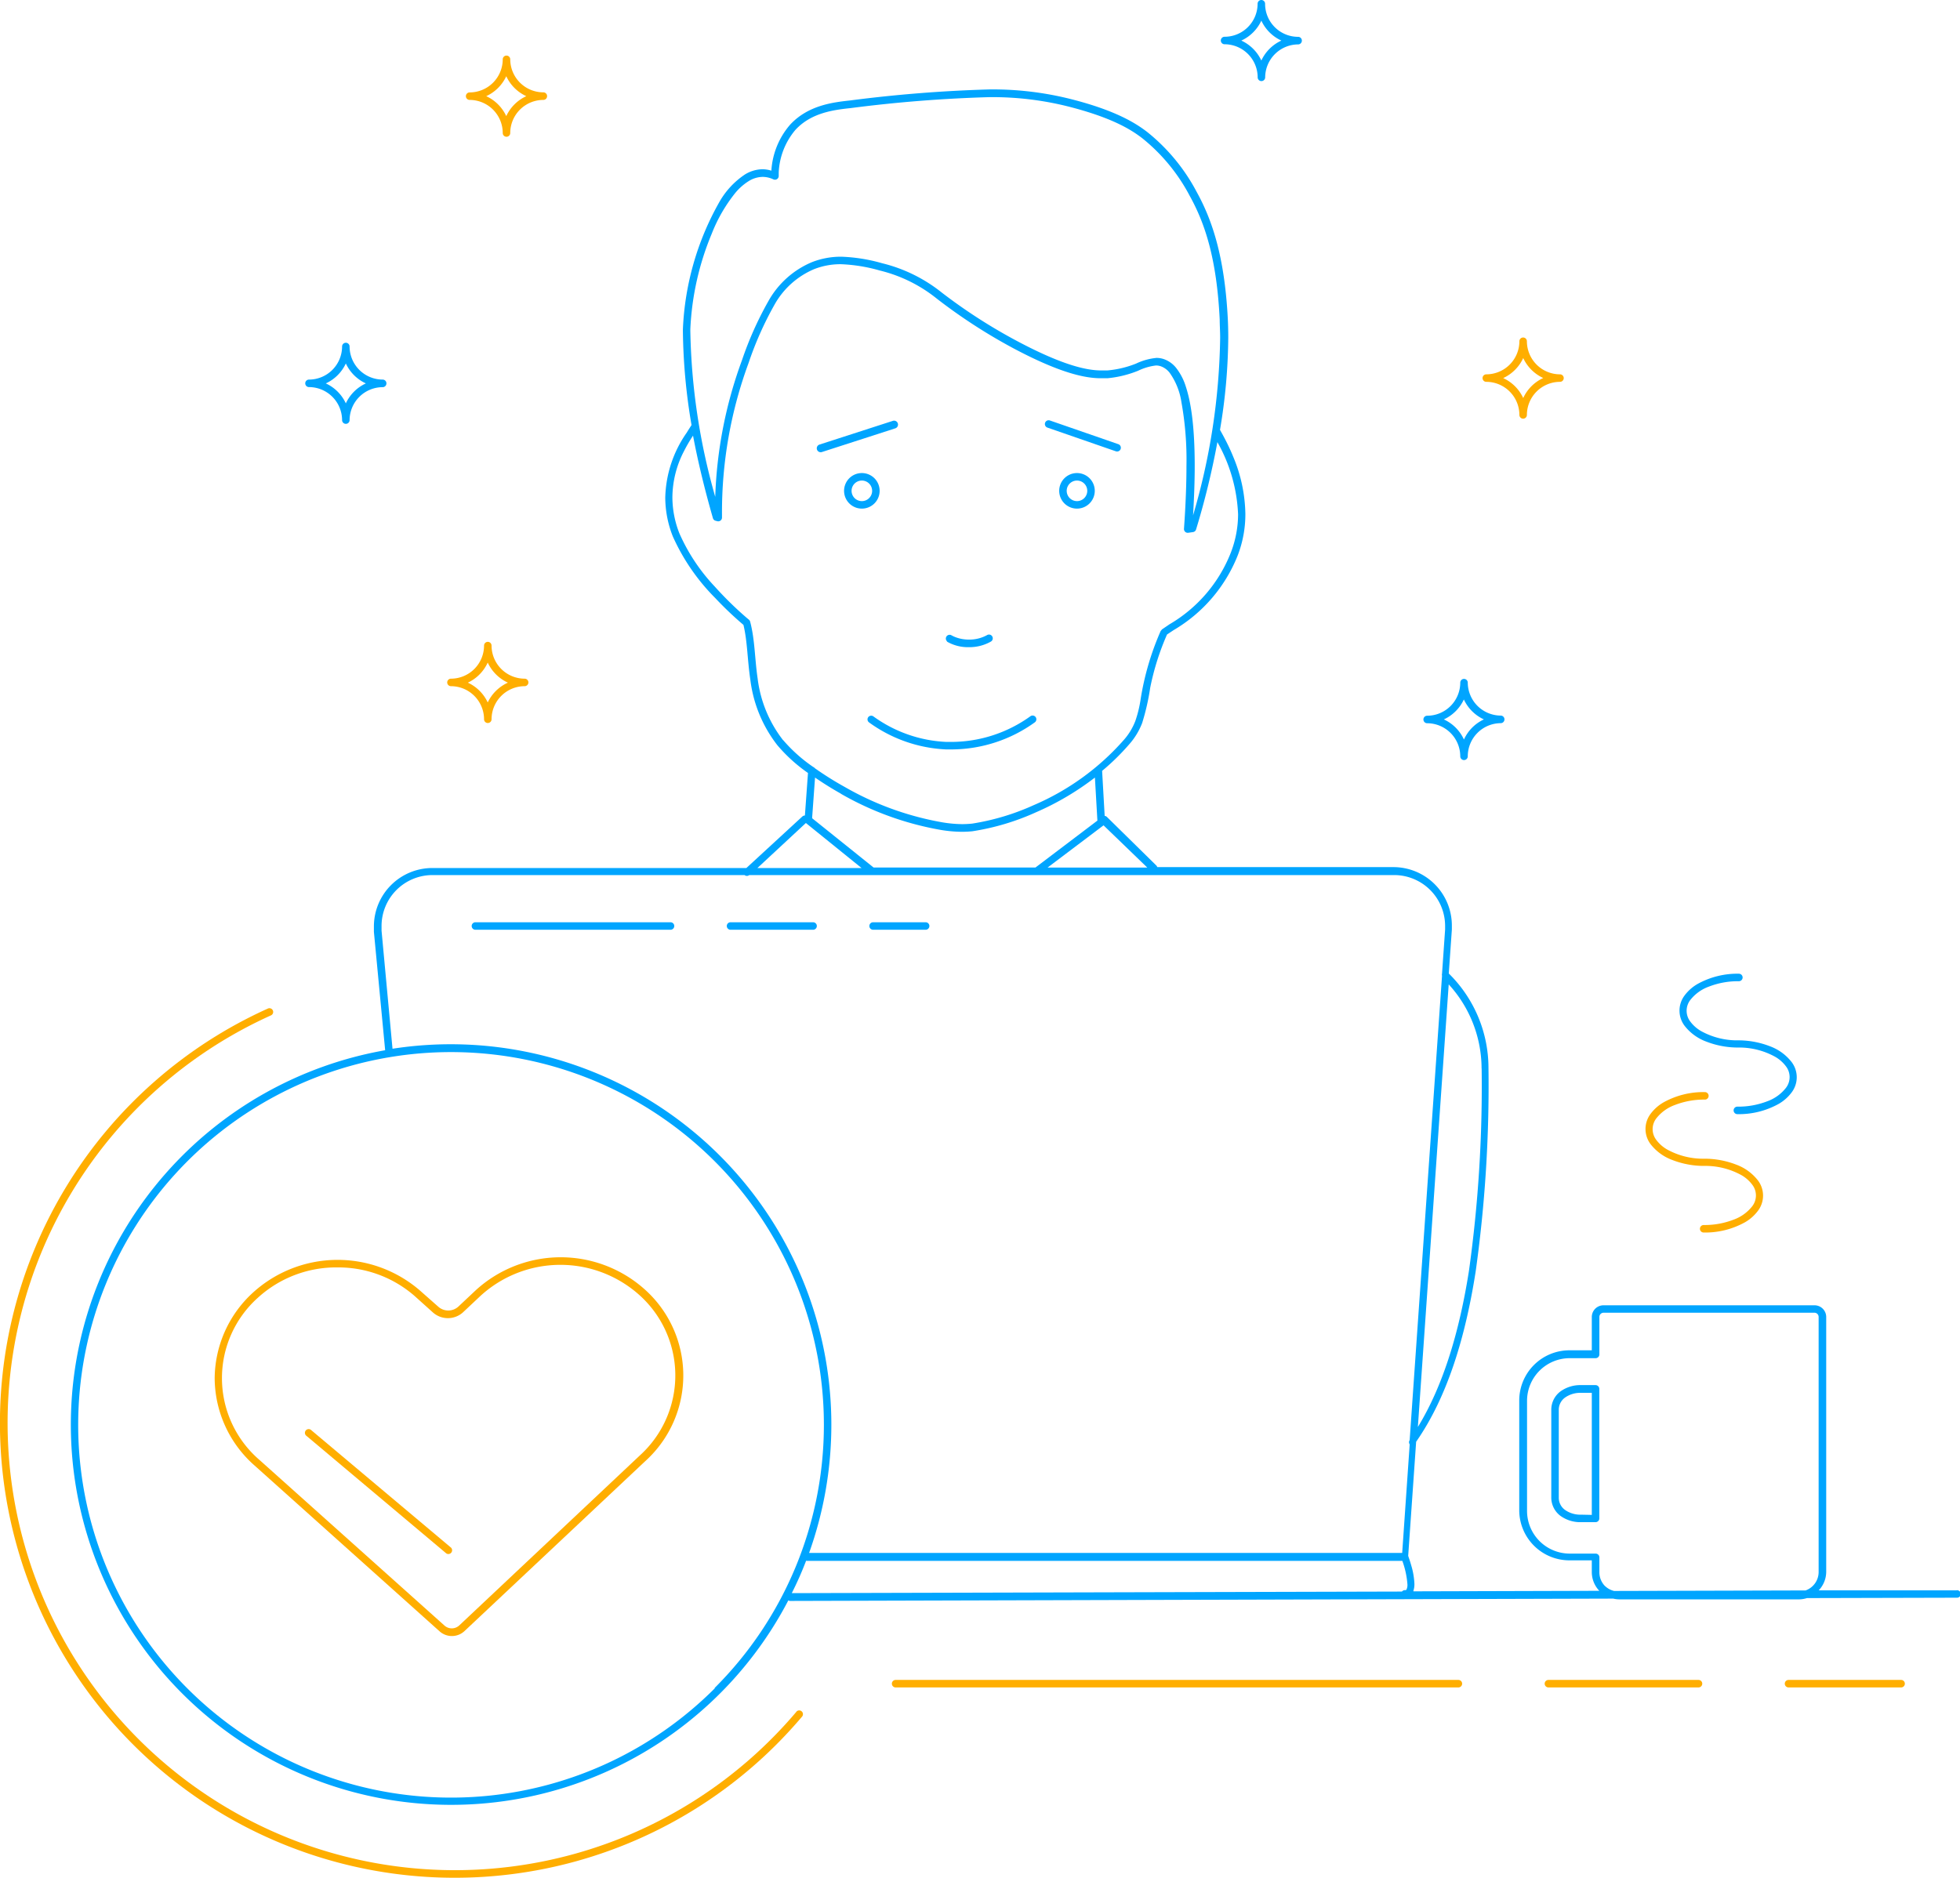 <svg viewBox="0 0 261.21 250.32" xmlns="http://www.w3.org/2000/svg"><path d="m231.39 155.25a11.67 11.67 0 0 0 -4.21-.79a9.93 9.93 0 0 1 -5-1.23a4.7 4.7 0 0 1 -1.44-1.27a2.35 2.35 0 0 1 0-2.88a5.53 5.53 0 0 1 2.47-1.78a10.72 10.72 0 0 1 4-.72a.5.5 0 0 0 0-1a10.91 10.91 0 0 0 -5.51 1.37a5.68 5.68 0 0 0 -1.74 1.55a3.35 3.35 0 0 0 0 4a6.5 6.5 0 0 0 2.91 2.13a11.67 11.67 0 0 0 4.21.79a9.93 9.93 0 0 1 5 1.23a4.7 4.7 0 0 1 1.44 1.27a2.35 2.35 0 0 1 0 2.88a5.53 5.53 0 0 1 -2.47 1.78a10.72 10.72 0 0 1 -4 .72a.5.5 0 0 0 0 1a10.92 10.92 0 0 0 5.51-1.37a5.68 5.68 0 0 0 1.74-1.55a3.35 3.35 0 0 0 0-4a6.5 6.5 0 0 0 -2.91-2.13z" fill="#ffae00"/><path d="m69.92 90.47a4.42 4.42 0 0 1 -4.41-4.41a.5.5 0 1 0 -1 0a4.42 4.42 0 0 1 -4.41 4.41a.5.5 0 0 0 -.5.5a.5.5 0 0 0 .5.5a4.42 4.42 0 0 1 4.41 4.41a.5.5 0 0 0 1 0a4.42 4.42 0 0 1 4.41-4.41a.5.5 0 0 0 .5-.5a.5.5 0 0 0 -.5-.5zm-4.92 3.17a5.44 5.44 0 0 0 -2.65-2.64a5.45 5.45 0 0 0 2.65-2.68a5.45 5.45 0 0 0 2.69 2.68a5.44 5.44 0 0 0 -2.69 2.64z" fill="#ffae00"/><path d="m72.38 12.31a4.42 4.42 0 0 1 -4.38-4.4a.5.5 0 1 0 -1 0a4.42 4.42 0 0 1 -4.41 4.41a.5.5 0 0 0 -.5.5a.5.5 0 0 0 .5.5a4.42 4.42 0 0 1 4.41 4.41a.5.5 0 1 0 1 0a4.42 4.42 0 0 1 4.41-4.41a.5.5 0 0 0 .5-.5a.5.5 0 0 0 -.53-.51zm-4.91 3.17a5.44 5.44 0 0 0 -2.67-2.66a5.45 5.45 0 0 0 2.67-2.66a5.45 5.45 0 0 0 2.67 2.66a5.44 5.44 0 0 0 -2.67 2.66z" fill="#ffae00"/><path d="m208.4 50.4a.5.5 0 0 0 -.5-.5a4.42 4.42 0 0 1 -4.41-4.41a.5.5 0 1 0 -1 0a4.42 4.42 0 0 1 -4.41 4.41a.5.5 0 0 0 -.5.5a.5.5 0 0 0 .5.5a4.42 4.42 0 0 1 4.41 4.41a.5.5 0 0 0 1 0a4.42 4.42 0 0 1 4.41-4.41a.5.5 0 0 0 .5-.5zm-5.4 2.66a5.44 5.44 0 0 0 -2.67-2.66a5.45 5.45 0 0 0 2.67-2.67a5.45 5.45 0 0 0 2.67 2.66a5.44 5.44 0 0 0 -2.67 2.67z" fill="#ffae00"/><path d="m106.14 228.18a59.61 59.61 0 1 1 -70-92.84a.5.5 0 0 0 -.41-.91a60.61 60.61 0 1 0 71.16 94.4a.5.5 0 1 0 -.76-.65z" fill="#ffae00"/><path d="m28.61 183.73a15.6 15.6 0 0 0 5.34 11.65l24.61 22.06a2.46 2.46 0 0 0 3.33 0l24.11-22.67a15.39 15.39 0 0 0 -.27-23.06a16.78 16.78 0 0 0 -22.3.26l-2.34 2.2a2 2 0 0 1 -2.7 0l-2.39-2.11a16.77 16.77 0 0 0 -22.3.26a15.62 15.62 0 0 0 -5.09 11.41zm16.39-14.78a15.45 15.45 0 0 1 10.3 3.85l2.39 2.15a3 3 0 0 0 4 0l2.34-2.2a15.77 15.77 0 0 1 20.97-.3a14.39 14.39 0 0 1 .29 21.55l-24.08 22.67a1.46 1.46 0 0 1 -2 0l-24.6-22.03a14.39 14.39 0 0 1 -.25-21.64a15.49 15.49 0 0 1 10.64-4.05z" fill="#ffae00"/><path d="m59.39 207a.5.5 0 1 0 .64-.76l-18.53-15.58a.5.5 0 1 0 -.64.76z" fill="#ffae00"/><path d="m194.36 223.94h-75a.5.5 0 0 0 0 1h75a.5.5 0 0 0 0-1z" fill="#ffae00"/><path d="m226.36 223.94h-20a.5.5 0 0 0 0 1h20a.5.5 0 0 0 0-1z" fill="#ffae00"/><path d="m253.36 223.94h-15a.5.5 0 0 0 0 1h15a.5.5 0 0 0 0-1z" fill="#ffae00"/><g fill="#00a5ff"><path d="m260.71 212h-18.33a3.61 3.61 0 0 0 1-2.46v-34a1.56 1.56 0 0 0 -1.58-1.54h-28.1a1.56 1.56 0 0 0 -1.56 1.56v4.44h-3a6.69 6.69 0 0 0 -6.67 6.67v14.66a6.69 6.69 0 0 0 6.67 6.67h3v1.53a3.62 3.62 0 0 0 1 2.53l-24.77.07s0-.06 0-.09a2.78 2.78 0 0 0 .13-.89a10 10 0 0 0 -.44-2.53c-.16-.57-.32-1-.39-1.22l1.06-15.21c4.18-6 6.58-14 7.94-22.74a178.77 178.77 0 0 0 1.7-27.09a17.67 17.67 0 0 0 -5.29-12.59l.41-5.85c0-.19 0-.37 0-.55a7.79 7.79 0 0 0 -7.79-7.78h-31.47a.49.49 0 0 0 -.12-.21l-6.6-6.49a.49.49 0 0 0 -.29-.13l-.34-6a30.9 30.9 0 0 0 3.61-3.54a9.3 9.3 0 0 0 1.73-2.85a31 31 0 0 0 1.07-4.7a34.23 34.23 0 0 1 2.24-7.09l.89-.59a20.16 20.16 0 0 0 8.55-10a15.24 15.24 0 0 0 1-5.54a20.48 20.48 0 0 0 -1.57-7.45a27.65 27.65 0 0 0 -1.17-2.52c-.28-.54-.51-.94-.64-1.18a76.3 76.3 0 0 0 1.1-12.3q0-1.34-.06-2.5c-.43-8.33-2.09-13.19-4.15-16.92a25.36 25.36 0 0 0 -6.61-8c-1.49-1.14-4.14-2.84-10.07-4.35a42.56 42.56 0 0 0 -10.93-1.31a185.06 185.06 0 0 0 -18.57 1.47c-2.28.25-5.59.63-8 3.23a10.33 10.33 0 0 0 -2.5 6.13a4.23 4.23 0 0 0 -1.16-.19a4.6 4.6 0 0 0 -2.35.69a10.82 10.82 0 0 0 -3.41 3.66a37.55 37.55 0 0 0 -4.87 17v.22a78.59 78.59 0 0 0 1.15 12.53c-.12.2-.35.53-.63 1a15.71 15.71 0 0 0 -2.87 8.67a14.2 14.2 0 0 0 1 5.16a27.56 27.56 0 0 0 5.67 8.24a46.57 46.57 0 0 0 3.75 3.57c.53 2.18.52 4.65.92 7.33a17.7 17.7 0 0 0 3.6 8.71a21.23 21.23 0 0 0 4.08 3.7l-.41 5.67a.5.5 0 0 0 -.34.13l-7.46 6.87h-41.85a7.79 7.79 0 0 0 -7.79 7.78q0 .36 0 .73l1.5 15.78a50.68 50.68 0 1 0 53.73 73.34a.49.49 0 0 0 .24.07l109.7-.31a3.6 3.6 0 0 0 .81.1h24a3.58 3.58 0 0 0 1-.17l20-.05a.5.5 0 1 0 0-1zm-46.79-.55a2.62 2.62 0 0 1 -.77-1.85v-2a.5.5 0 0 0 -.5-.5h-3.47a5.69 5.69 0 0 1 -5.67-5.67v-14.71a5.69 5.69 0 0 1 5.67-5.67h3.47a.5.5 0 0 0 .5-.5v-5a.56.56 0 0 1 .56-.56h28.1a.56.56 0 0 1 .56.56v34a2.61 2.61 0 0 1 -1.74 2.46l-25.52.07a2.63 2.63 0 0 1 -1.2-.65zm-16.46-69a177.83 177.83 0 0 1 -1.69 26.94c-1.24 7.89-3.35 15.18-6.81 20.83l4.11-59a16.64 16.64 0 0 1 4.38 11.2zm-44.56-26.8h-13.29l7.46-5.63zm-60.9-71.76a37.34 37.34 0 0 1 2.86-12.75a20.69 20.69 0 0 1 3.14-5.43a7.42 7.42 0 0 1 1.8-1.58a3.6 3.6 0 0 1 1.84-.55a3.38 3.38 0 0 1 1.43.33a.5.5 0 0 0 .71-.45v-.46a9.43 9.43 0 0 1 2.22-5.68c2.09-2.28 5.08-2.67 7.36-2.91a184.32 184.32 0 0 1 18.46-1.46a41.54 41.54 0 0 1 10.68 1.28c5.83 1.5 8.3 3.1 9.71 4.18a24.36 24.36 0 0 1 6.34 7.69c2 3.61 3.6 8.27 4 16.49c0 .75.06 1.57.06 2.45a87.75 87.75 0 0 1 -3.61 23.66q.22-3.7.22-6.59c0-5.06-.46-8.37-1.18-10.56a7.73 7.73 0 0 0 -1.29-2.5a3.62 3.62 0 0 0 -1.62-1.17a3 3 0 0 0 -1-.17a8.09 8.09 0 0 0 -2.73.76a13.42 13.42 0 0 1 -3.82.91c-.24 0-.5 0-.81 0c-1.7 0-4.8-.5-11.19-3.9a71.92 71.92 0 0 1 -10.07-6.48a20.47 20.47 0 0 0 -7.95-3.91a22.53 22.53 0 0 0 -5.43-.87a10.58 10.58 0 0 0 -3.91.72a11.92 11.92 0 0 0 -5.81 5.19a45.78 45.78 0 0 0 -3.52 7.87a58.14 58.14 0 0 0 -3.57 18.23a85.59 85.59 0 0 1 -3.32-22.14zm12.37 54.79a16.69 16.69 0 0 1 -3.4-8.24c-.39-2.64-.36-5.18-1-7.58a.5.5 0 0 0 -.17-.26l-.3-.25a46.7 46.7 0 0 1 -4.27-4.19a24.9 24.9 0 0 1 -4.69-7.07a13.2 13.2 0 0 1 -.93-4.8a13.53 13.53 0 0 1 1.54-6.14a20 20 0 0 1 1.16-2l.05-.08c.61 3.23 1.46 6.85 2.65 11a.5.5 0 0 0 .36.35l.23.06a.5.5 0 0 0 .62-.49c0-.14 0-.27 0-.41a57.53 57.53 0 0 1 3.55-20.21a45 45 0 0 1 3.43-7.72a10.92 10.92 0 0 1 5.32-4.78a9.58 9.58 0 0 1 3.54-.65a21.65 21.65 0 0 1 5.19.84a19.45 19.45 0 0 1 7.6 3.75a72.88 72.88 0 0 0 10.19 6.61c6.46 3.44 9.74 4 11.66 4h.89a14.43 14.43 0 0 0 4.09-1a7.44 7.44 0 0 1 2.38-.7a2 2 0 0 1 .65.11a2.62 2.62 0 0 1 1.17.86a9.09 9.09 0 0 1 1.57 3.93a43.16 43.16 0 0 1 .67 8.49c0 2.37-.1 5.15-.33 8.38a.5.5 0 0 0 .57.53l.63-.09a.5.5 0 0 0 .41-.35a105.08 105.08 0 0 0 2.85-11.69v.06a21.31 21.31 0 0 1 2.75 9.62a14.24 14.24 0 0 1 -1 5.18a19.17 19.17 0 0 1 -8.14 9.47l-1 .68l-.18.22a36.77 36.77 0 0 0 -2.68 9.17a16.11 16.11 0 0 1 -.69 2.81a8.29 8.29 0 0 1 -1.55 2.55a33.6 33.6 0 0 1 -12 8.68a31.73 31.73 0 0 1 -8.2 2.46a13.39 13.39 0 0 1 -1.34.07a16.73 16.73 0 0 1 -2.63-.24a39.87 39.87 0 0 1 -13-4.71a42.59 42.59 0 0 1 -4-2.51a.49.49 0 0 0 -.21-.16a20.56 20.56 0 0 1 -4-3.57zm7.69 7.13a40.84 40.84 0 0 0 13.31 4.82a17.64 17.64 0 0 0 2.78.25a14.27 14.27 0 0 0 1.44-.07a32.57 32.57 0 0 0 8.5-2.54a37 37 0 0 0 7.83-4.62l.33 5.74l-8.25 6.25h-21.58l-8.19-6.57l.39-5.42c1.06.73 2.2 1.45 3.45 2.15zm-4.66 3.9l7.42 6h-13.88zm-56.55 14.36q0-.32 0-.64a6.79 6.79 0 0 1 6.79-6.78h41.59a.49.49 0 0 0 .62 0h85.95a6.79 6.79 0 0 1 6.79 6.78q0 .24 0 .48l-.41 5.89a.49.49 0 0 0 0 .27l-4.31 61.84v.06a.5.5 0 0 0 0 .57l-1 14.47h-79.04a50.72 50.72 0 0 0 -55.52-67.21zm44.4 101a49.69 49.69 0 1 1 14.55-35.14a49.53 49.53 0 0 1 -14.55 35.07zm12.2-17h79.44a11.63 11.63 0 0 1 .68 3.14a1.45 1.45 0 0 1 -.12.67l-.08.09h-.14a.49.49 0 0 0 -.39.19l-81.32.21q1.07-2.11 1.93-4.37z"/><path d="m212.64 184.64h-1.93a4.51 4.51 0 0 0 -2.76.85a3.05 3.05 0 0 0 -1.21 2.48v11.61a3.05 3.05 0 0 0 1.21 2.48a4.51 4.51 0 0 0 2.76.85h1.93a.5.5 0 0 0 .5-.5v-17.27a.5.5 0 0 0 -.5-.5zm-1.93 17.27a3.53 3.53 0 0 1 -2.15-.64a2 2 0 0 1 -.82-1.69v-11.58a2 2 0 0 1 .82-1.69a3.53 3.53 0 0 1 2.15-.64h1.43v16.27z"/><path d="m235.54 146.8a10.72 10.72 0 0 1 -4 .72a.5.5 0 0 0 0 1a10.91 10.91 0 0 0 5.51-1.37a5.69 5.69 0 0 0 1.74-1.55a3.35 3.35 0 0 0 0-4a6.5 6.5 0 0 0 -2.91-2.13a11.66 11.66 0 0 0 -4.17-.79a9.93 9.93 0 0 1 -5-1.23a4.7 4.7 0 0 1 -1.44-1.27a2.35 2.35 0 0 1 0-2.88a5.53 5.53 0 0 1 2.47-1.78a10.72 10.72 0 0 1 4-.72a.5.5 0 1 0 0-1a10.91 10.91 0 0 0 -5.51 1.37a5.68 5.68 0 0 0 -1.74 1.55a3.35 3.35 0 0 0 0 4a6.5 6.5 0 0 0 2.91 2.13a11.65 11.65 0 0 0 4.17.79a9.93 9.93 0 0 1 5 1.23a4.69 4.69 0 0 1 1.44 1.27a2.35 2.35 0 0 1 0 2.88a5.53 5.53 0 0 1 -2.47 1.78z"/><path d="m126.17 85.51a5.55 5.55 0 0 0 2.91.76h.05a5.78 5.78 0 0 0 2.95-.76a.5.5 0 1 0 -.55-.84a4.9 4.9 0 0 1 -2.41.59a5 5 0 0 1 -1.75-.31a4 4 0 0 1 -.47-.21l-.11-.06a.5.5 0 0 0 -.55.83z"/><path d="m117.23 65.43a2.37 2.37 0 1 0 -2.37 2.37a2.37 2.37 0 0 0 2.37-2.37zm-2.37 1.37a1.37 1.37 0 1 1 1.37-1.37a1.37 1.37 0 0 1 -1.37 1.37z"/><path d="m143.53 63.06a2.37 2.37 0 1 0 2.37 2.37a2.37 2.37 0 0 0 -2.37-2.37zm0 3.74a1.37 1.37 0 1 1 1.37-1.37a1.37 1.37 0 0 1 -1.37 1.37z"/><path d="m63.36 123.94h26a.5.5 0 0 0 0-1h-26a.5.5 0 1 0 0 1z"/><path d="m97.36 123.94h11a.5.5 0 0 0 0-1h-11a.5.5 0 0 0 0 1z"/><path d="m116.36 123.94h7a.5.5 0 0 0 0-1h-7a.5.5 0 0 0 0 1z"/><path d="m200 95.39a4.42 4.42 0 0 1 -4.39-4.39a.5.5 0 1 0 -1 0a4.42 4.42 0 0 1 -4.41 4.41a.5.5 0 0 0 -.5.5a.5.5 0 0 0 .5.5a4.42 4.42 0 0 1 4.41 4.41a.5.5 0 1 0 1 0a4.42 4.42 0 0 1 4.39-4.42a.5.5 0 0 0 .5-.5a.5.5 0 0 0 -.5-.51zm-4.91 3.17a5.44 5.44 0 0 0 -2.67-2.66a5.45 5.45 0 0 0 2.67-2.66a5.45 5.45 0 0 0 2.67 2.66a5.44 5.44 0 0 0 -2.65 2.66z"/><path d="m173 4.91a4.39 4.39 0 0 1 -3.11-1.29a4.39 4.39 0 0 1 -1.29-3.12a.5.5 0 1 0 -1 0a4.39 4.39 0 0 1 -1.29 3.11a4.39 4.39 0 0 1 -3.11 1.29a.5.5 0 0 0 -.5.5a.5.5 0 0 0 .5.5a4.42 4.42 0 0 1 4.41 4.41a.5.5 0 1 0 1 0a4.42 4.42 0 0 1 4.39-4.39a.5.5 0 0 0 .5-.5a.5.5 0 0 0 -.5-.51zm-4.9 3.16a5.45 5.45 0 0 0 -2.67-2.66a5.44 5.44 0 0 0 2.67-2.66a5.44 5.44 0 0 0 2.67 2.66a5.44 5.44 0 0 0 -2.67 2.66z"/><path d="m51 50.6a4.42 4.42 0 0 1 -4.41-4.41a.5.5 0 1 0 -1 0a4.42 4.42 0 0 1 -4.41 4.41a.5.5 0 0 0 -.5.5a.5.5 0 0 0 .5.5a4.42 4.42 0 0 1 4.41 4.4a.5.5 0 0 0 1 0a4.42 4.42 0 0 1 4.41-4.39a.5.5 0 0 0 .5-.5a.5.5 0 0 0 -.5-.51zm-4.91 3.17a5.44 5.44 0 0 0 -2.67-2.66a5.45 5.45 0 0 0 2.67-2.66a5.45 5.45 0 0 0 2.67 2.66a5.44 5.44 0 0 0 -2.67 2.66z"/><path d="m115.71 95.6a.5.5 0 0 0 .11.7a18.89 18.89 0 0 0 10.27 3.6h.76a19.07 19.07 0 0 0 11.06-3.61a.5.5 0 1 0 -.59-.81a18.08 18.08 0 0 1 -10.47 3.42h-.72a17.89 17.89 0 0 1 -9.73-3.4a.5.5 0 0 0 -.69.1z"/><path d="m109.53 60.26l9.78-3.16a.5.5 0 1 0 -.31-1l-9.78 3.16a.5.5 0 1 0 .31 1z"/><path d="m139.59 57l9.12 3.16a.5.5 0 0 0 .33-.95l-9.12-3.16a.5.5 0 0 0 -.33.95z"/></g></svg>
